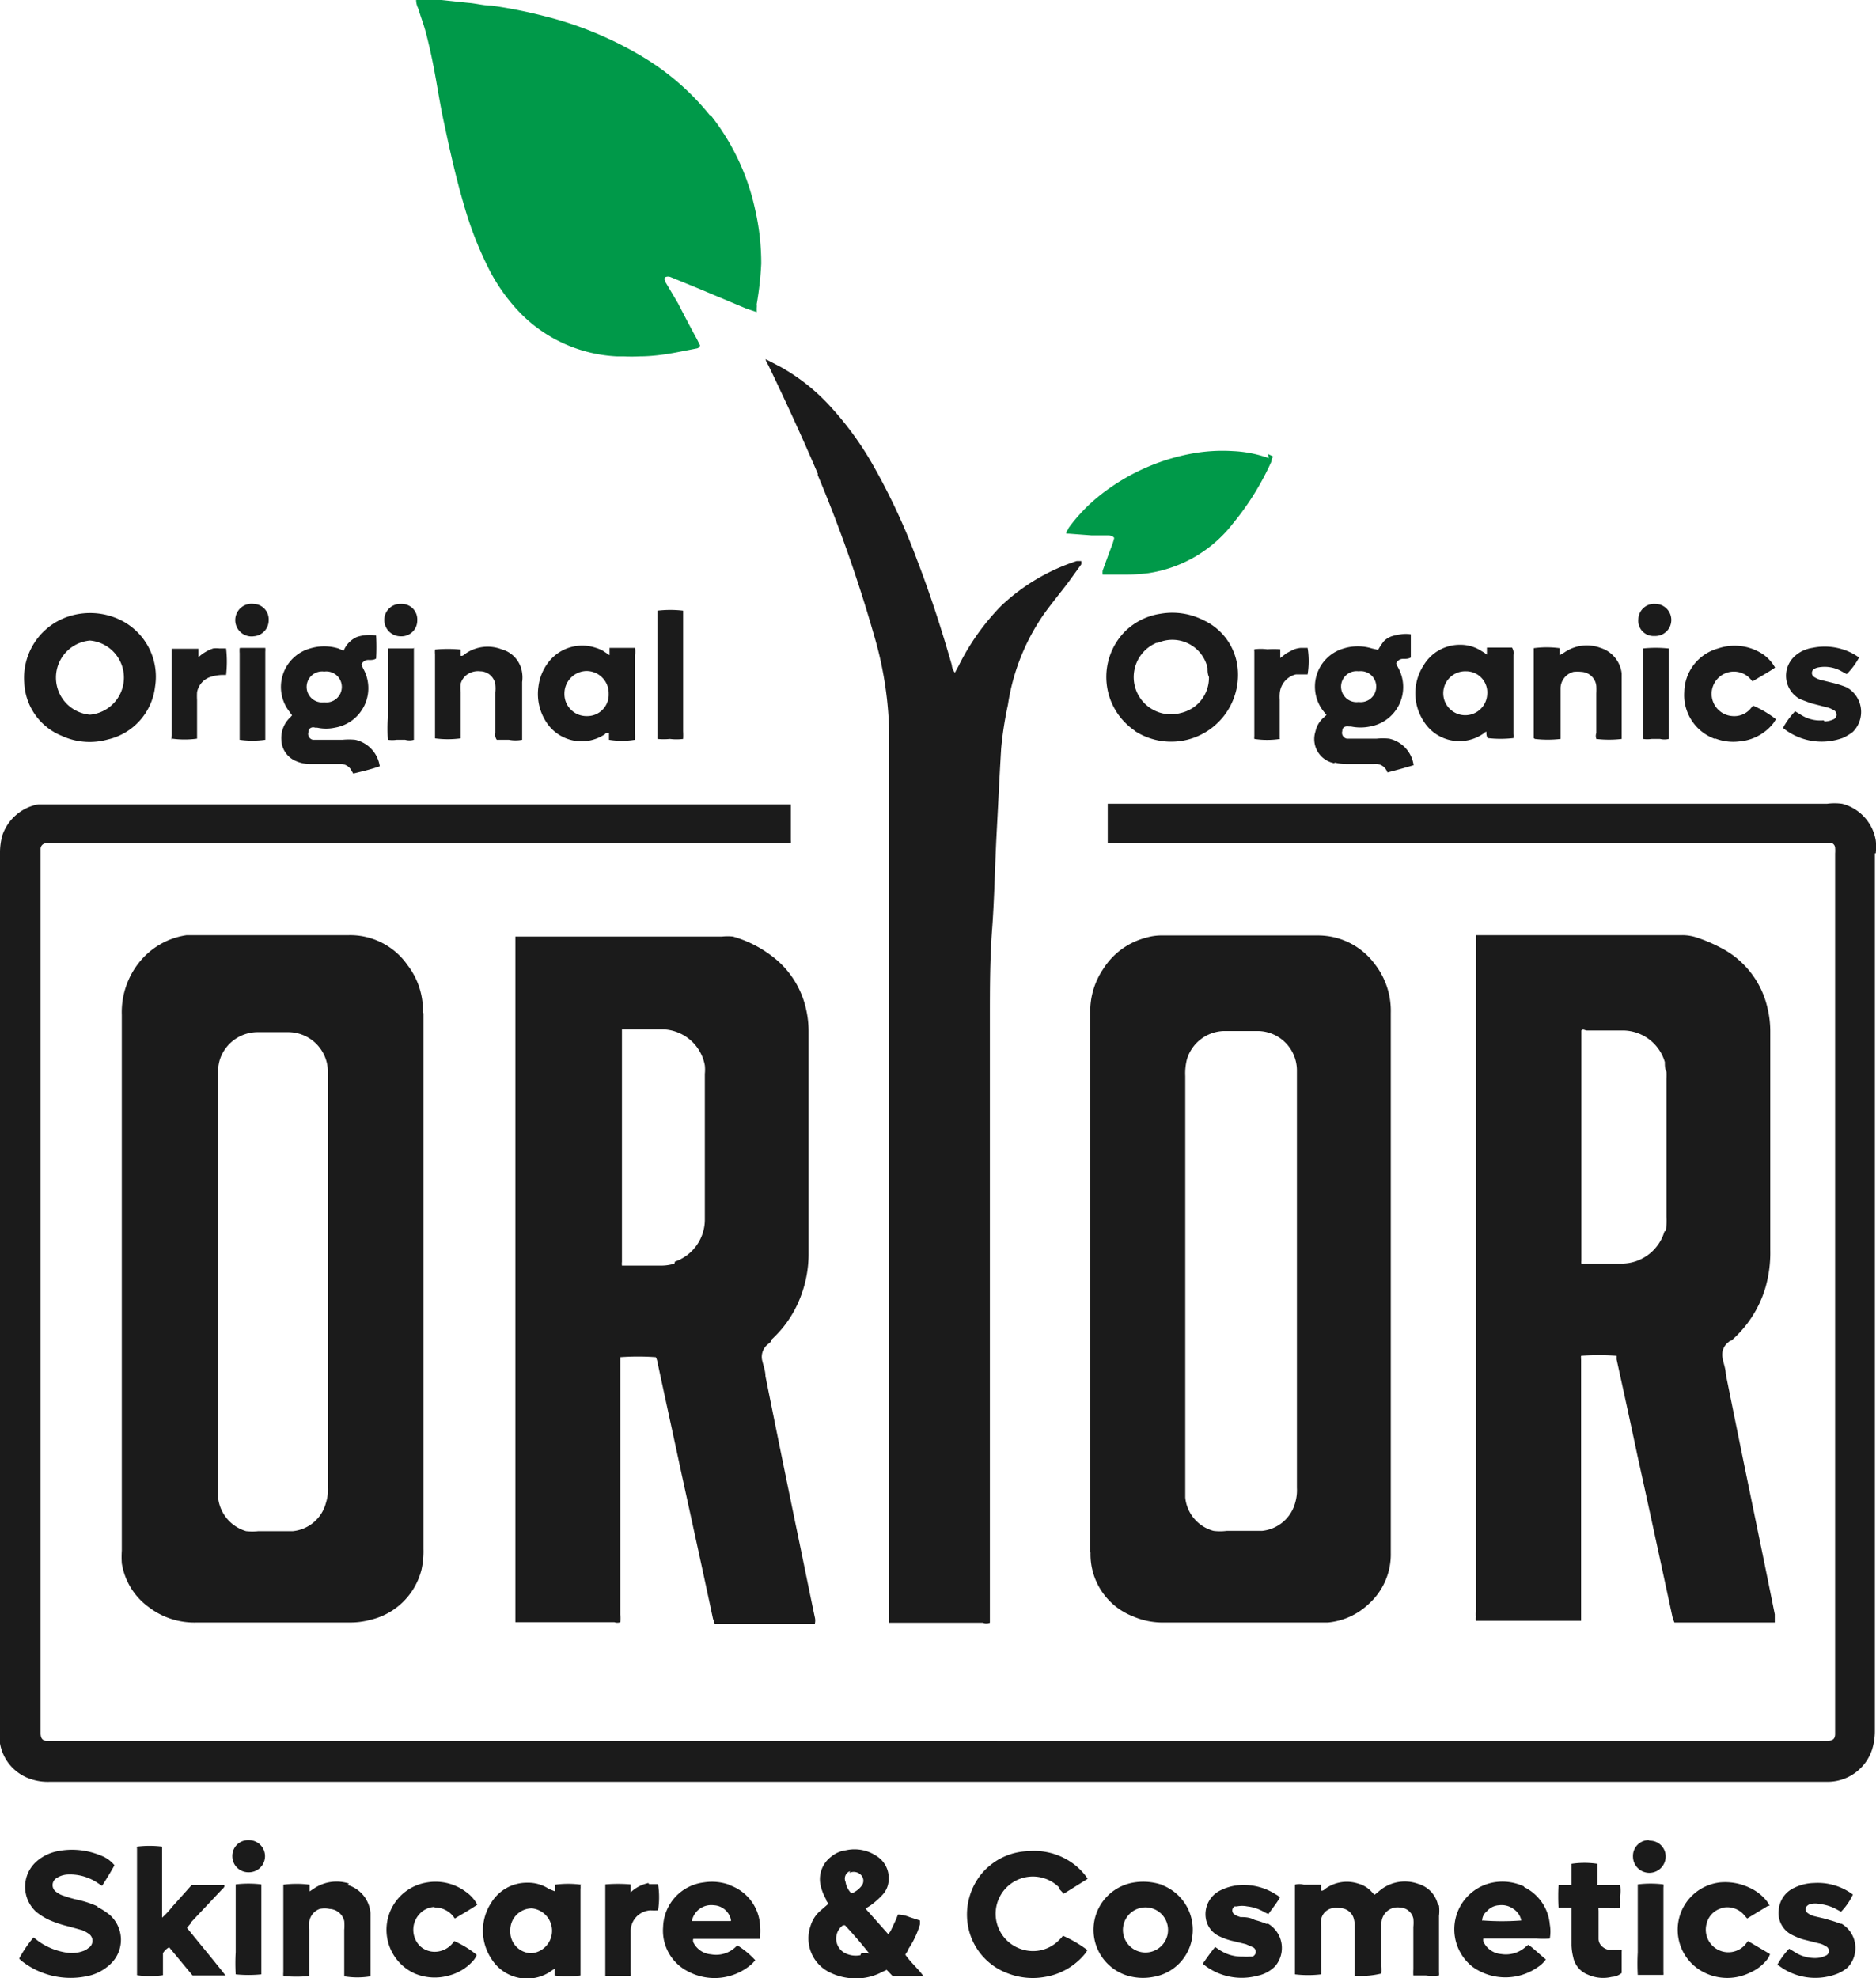 <svg viewBox="0 0 66.54 70.17" xmlns="http://www.w3.org/2000/svg"><defs><style>.cls-1{fill:#009949;}.cls-2{fill:#1b1b1b;}</style></defs><g data-name="Layer 2" id="Layer_2"><g data-name="Layer 1" id="Layer_1-2"><path d="M25.18,4.09A9,9,0,0,0,22.77,2,12.79,12.79,0,0,0,19.3.57,17,17,0,0,0,17.44.2c-.28,0-.56-.08-.84-.1L15.66,0l-.77,0-.13,0a.65.65,0,0,0,.07.29c.1.33.23.66.31,1,.13.52.23,1,.33,1.57s.18,1.06.3,1.59c.21,1,.42,1.92.7,2.87a12.63,12.63,0,0,0,.83,2.14,6.44,6.44,0,0,0,1.24,1.73,5.15,5.15,0,0,0,3.33,1.45l.25,0a5.43,5.43,0,0,0,.57,0c.43,0,.87-.06,1.3-.14l.72-.14a.14.14,0,0,0,.12-.11l-.11-.22c-.23-.42-.45-.84-.67-1.27L23.6,10c0-.05-.07-.1,0-.17a.25.25,0,0,1,.19,0l1,.41,1.69.71.36.12,0-.15a.59.59,0,0,0,0-.13A11.51,11.51,0,0,0,27,9.35a8.55,8.55,0,0,0-.21-1.89,8.17,8.17,0,0,0-1.58-3.37" class="cls-1"></path><path d="M45,16.25A4.29,4.29,0,0,0,43.73,16a6,6,0,0,0-1.52.1A7.4,7.4,0,0,0,39,17.58a6,6,0,0,0-1.1,1.15c0,.06-.1.11-.08.2l.1,0,.8.06.56,0c.08,0,.17,0,.24.09a2.17,2.17,0,0,1-.07.24c-.12.31-.23.62-.34.92a.58.58,0,0,0,0,.14l.12,0h.14l.52,0a5.92,5.92,0,0,0,.84-.05,4.67,4.67,0,0,0,3-1.76,9.71,9.71,0,0,0,1.37-2.21c0-.05,0-.09.06-.16a1,1,0,0,0-.18-.09" class="cls-1"></path><path d="M66.53,30.27a1.91,1.91,0,0,0,0-.47,1.62,1.62,0,0,0-1.19-1.29,2,2,0,0,0-.54,0H39.43l-.14,0v1.38a.81.81,0,0,0,.34,0H64.92a.19.19,0,0,1,.17.19,1.21,1.21,0,0,1,0,.19V61.5c0,.18-.08.24-.25.25H1.68c-.17,0-.23-.08-.24-.25V30.12a.2.2,0,0,1,.2-.21,2.61,2.61,0,0,1,.28,0h26l.13,0a.49.49,0,0,0,0-.11V28.53s0,0,0,0l0,0H1.36A1.66,1.66,0,0,0,.08,29.64a2.32,2.32,0,0,0-.08.65V61.38a2.38,2.38,0,0,0,0,.46,1.62,1.62,0,0,0,1.11,1.27,1.87,1.87,0,0,0,.67.09h63.1a1.66,1.66,0,0,0,1.52-1.14,2.18,2.18,0,0,0,.1-.67q0-15.55,0-31.12" class="cls-2"></path><path d="M61.41,47.55a4,4,0,0,0,1.2-1.85,4.46,4.46,0,0,0,.18-1.36V36.61a3.49,3.49,0,0,0-.1-.86A3.19,3.19,0,0,0,61,33.6a5.39,5.39,0,0,0-.86-.36,1.61,1.61,0,0,0-.49-.07H52.5l-.15,0v24a1.09,1.09,0,0,0,0,.18.68.68,0,0,0,0,.14h3.46c.09,0,.18,0,.27,0V48.22a.51.51,0,0,1,0-.13,8.82,8.82,0,0,1,1.26,0l0,.13c.25,1.14.5,2.28.74,3.42.42,1.9.83,3.81,1.24,5.71a1.59,1.59,0,0,0,.07.2c1.18,0,2.35,0,3.56,0,0-.12,0-.2,0-.29-.28-1.4-.57-2.8-.86-4.21s-.59-2.88-.88-4.32c0-.18-.08-.37-.11-.55a.56.56,0,0,1,.2-.57l.07-.06m-2.33-3.88a1.59,1.59,0,0,1-1.47,1.15c-.47,0-.94,0-1.41,0h-.07a.44.44,0,0,1,0-.1V36.55c.06-.07.13,0,.19,0h1.29a1.56,1.56,0,0,1,1.48,1.12c0,.12,0,.24.06.35a1.92,1.92,0,0,1,0,.24v4.9A2.09,2.09,0,0,1,59.08,43.67Z" class="cls-2"></path><path d="M27.36,47.52a3.94,3.94,0,0,0,1-1.43,4.25,4.25,0,0,0,.32-1.65V36.61a3.55,3.55,0,0,0-.1-.86A3.21,3.21,0,0,0,27.49,34,4.18,4.18,0,0,0,26,33.22a1.74,1.74,0,0,0-.39,0H18.28c0,.13,0,.23,0,.33V57.4s0,.09,0,.14h1.56q1,0,1.95,0a.31.31,0,0,0,.21,0,.82.82,0,0,0,0-.27v-9s0-.09,0-.13a8.83,8.83,0,0,1,1.26,0,.5.5,0,0,1,.05.13c.28,1.31.57,2.63.85,3.94.38,1.74.76,3.47,1.13,5.21a1.89,1.89,0,0,1,.06.18h3.3c.08,0,.17,0,.25,0a.48.48,0,0,0,0-.24c-.23-1.09-.45-2.19-.68-3.29-.36-1.75-.72-3.51-1.07-5.26,0-.18-.07-.36-.11-.53a.57.57,0,0,1,.21-.61l.09-.08m-3.42-2.77a1.54,1.54,0,0,1-.42.07H22.06a.5.5,0,0,1,0-.13V36.51h1.46A1.56,1.56,0,0,1,25,37.79a1.46,1.46,0,0,1,0,.3c0,1.71,0,3.43,0,5.14A1.58,1.58,0,0,1,23.94,44.75Z" class="cls-2"></path><path d="M15,35.9a2.62,2.62,0,0,0-.54-1.66,2.48,2.48,0,0,0-2.09-1.07H6.62a2.64,2.64,0,0,0-1.71,1A2.83,2.83,0,0,0,4.32,36V55a3.4,3.4,0,0,0,0,.45A2.38,2.38,0,0,0,5.27,57,2.66,2.66,0,0,0,7,57.55h5.38a2.63,2.63,0,0,0,.74-.09,2.44,2.44,0,0,0,1.83-1.78,3,3,0,0,0,.07-.74v-19M11.56,53.31a1.35,1.35,0,0,1-1.17,1l-.3,0H9.17a2.12,2.12,0,0,1-.44,0,1.39,1.39,0,0,1-1-1.27,2.26,2.26,0,0,1,0-.26V38.12a1.78,1.78,0,0,1,.06-.51,1.41,1.41,0,0,1,1.33-1H10.2A1.41,1.41,0,0,1,11.63,38V52.75A1.51,1.51,0,0,1,11.56,53.31Z" class="cls-2"></path><path d="M38.68,55.06a2.36,2.36,0,0,0,1.5,2.27,2.65,2.65,0,0,0,1.15.22h5.24l.54,0a2.43,2.43,0,0,0,1.44-.66,2.36,2.36,0,0,0,.78-1.8c0-1.07,0-2.15,0-3.22V35.93a2.7,2.7,0,0,0-.58-1.75,2.5,2.5,0,0,0-2-1H41.23a1.89,1.89,0,0,0-.58.08,2.55,2.55,0,0,0-1.52,1.11,2.67,2.67,0,0,0-.46,1.53c0,3.19,0,6.37,0,9.56s0,6.41,0,9.61M42.1,37.57a1.41,1.41,0,0,1,1.31-1h1.17A1.4,1.4,0,0,1,46,38c0,.08,0,.17,0,.26V52.77a1.57,1.57,0,0,1-.06.53,1.36,1.36,0,0,1-1.17,1l-.26,0h-1a1.83,1.83,0,0,1-.47,0,1.36,1.36,0,0,1-1-1.18c0-.11,0-.22,0-.33V38.17A2.05,2.05,0,0,1,42.1,37.57Z" class="cls-2"></path><path d="M29,16.84A50.23,50.23,0,0,1,31,22.53a13,13,0,0,1,.54,3.61v9.17c0,4,0,8,0,12,0,2.57,0,5.14,0,7.71,0,.78,0,1.55,0,2.33,0,.07,0,.14,0,.21h3.32a.34.34,0,0,0,.25,0v-.29c0-1.53,0-3.07,0-4.6,0-3,0-5.89,0-8.84,0-1.23,0-2.47,0-3.71s0-2.63,0-4c0-1.06,0-2.11.08-3.17s.1-2.27.16-3.4.1-2,.16-3A12.87,12.87,0,0,1,35.75,25,7.61,7.61,0,0,1,37,21.82c.29-.41.61-.79.91-1.19l.44-.61a.48.48,0,0,0,0-.12l-.16,0a7.09,7.09,0,0,0-2.67,1.58A8.3,8.3,0,0,0,34,23.62l-.13.24a.47.47,0,0,1-.11-.27c-.36-1.26-.76-2.5-1.23-3.72A22.7,22.7,0,0,0,31,16.56a11.38,11.38,0,0,0-1.62-2.22A7,7,0,0,0,27.66,13l-.5-.26,0,0c0,.07.06.15.1.23.61,1.27,1.2,2.55,1.75,3.84" class="cls-2"></path><path d="M2.19,26.1a2.36,2.36,0,0,0,1.63.13A2.18,2.18,0,0,0,5.5,24.36a2.24,2.24,0,0,0-1.34-2.42,2.47,2.47,0,0,0-1.61-.11A2.29,2.29,0,0,0,.86,24.21,2.13,2.13,0,0,0,2.19,26.1m1-3.38a1.32,1.32,0,0,1,0,2.63,1.32,1.32,0,0,1,0-2.63Z" class="cls-2"></path><path d="M10.29,25.45a1,1,0,0,0-.31.8.84.84,0,0,0,.53.75,1.24,1.24,0,0,0,.5.1h1.08a.42.42,0,0,1,.38.24l.06.1c.32-.08.63-.15.94-.26a1.13,1.13,0,0,0-.87-.94,2.3,2.3,0,0,0-.45,0h-.82l-.23,0a.21.21,0,0,1-.16-.27c0-.14.12-.2.24-.16h.07a1.49,1.49,0,0,0,.63,0,1.42,1.42,0,0,0,1-2.1l-.06-.14a.26.26,0,0,1,.27-.16c.08,0,.17,0,.25-.05a7.51,7.51,0,0,0,0-.82,1.49,1.49,0,0,0-.67.05.89.89,0,0,0-.48.49L12,23a1.71,1.71,0,0,0-1,0,1.42,1.42,0,0,0-.72,2.26,1,1,0,0,0,.08.11l-.05.06-.06.05m1.25-1.66a.55.55,0,1,1,0,1.09.55.55,0,1,1,0-1.09Z" class="cls-2"></path><path d="M21.49,26,21.6,26c0,.1,0,.17,0,.24a2.82,2.82,0,0,0,.92,0,1.69,1.69,0,0,0,0-.23V23.24a.58.58,0,0,0,0-.26q-.45,0-.9,0c0,.09,0,.16,0,.26l-.24-.16a1.22,1.22,0,0,0-.24-.1,1.51,1.51,0,0,0-1.71.54,1.74,1.74,0,0,0-.33.82,1.82,1.82,0,0,0,.36,1.39,1.49,1.49,0,0,0,2,.31m-.64-2.24a.79.79,0,0,1,.77.81.76.76,0,0,1-.78.79.78.78,0,0,1-.79-.79A.8.8,0,0,1,20.85,23.8Z" class="cls-2"></path><path d="M15.43,26.19h0a3.45,3.45,0,0,0,.91,0c0-.08,0-.16,0-.24V24.55a1.53,1.53,0,0,1,0-.3.59.59,0,0,1,.35-.39.66.66,0,0,1,.34-.05.55.55,0,0,1,.54.47,1.27,1.27,0,0,1,0,.28V26a.31.31,0,0,0,.05.24h.43a1.25,1.25,0,0,0,.47,0v-.12c0-.64,0-1.29,0-1.93a1.12,1.12,0,0,0,0-.32,1,1,0,0,0-.73-.84,1.37,1.37,0,0,0-1.3.17s-.07.08-.15.06l0-.22a4.55,4.55,0,0,0-.91,0s0,0,0,0a1,1,0,0,0,0,.17c0,1,0,2,0,2.95a0,0,0,0,0,0,0" class="cls-2"></path><path d="M23.32,26.21a2.2,2.2,0,0,0,.44,0,1.87,1.87,0,0,0,.47,0,2.53,2.53,0,0,0,0-.27V21.86c0-.07,0-.14,0-.2a3.94,3.94,0,0,0-.91,0v4.44a.44.44,0,0,0,0,.1" class="cls-2"></path><path d="M6.1,26.2a3.31,3.31,0,0,0,.89,0c0-.06,0-.14,0-.22,0-.39,0-.77,0-1.15a2.46,2.46,0,0,1,0-.28A.71.71,0,0,1,7.5,24a1.59,1.59,0,0,1,.37-.06l.15,0a4.16,4.16,0,0,0,0-.94H7.78a.85.85,0,0,0-.22,0,1.47,1.47,0,0,0-.52.31c0-.11,0-.19,0-.3H6.09c0,.08,0,.14,0,.2v2.88a.57.57,0,0,0,0,.15" class="cls-2"></path><path d="M14.65,23h-.89c0,.29,0,.56,0,.82v1.62a5.35,5.35,0,0,0,0,.8,1.1,1.1,0,0,0,.31,0h.3a.57.57,0,0,0,.31,0v-3c0-.08,0-.17,0-.26" class="cls-2"></path><path d="M8.5,23a1.28,1.28,0,0,0,0,.17c0,1.16,0,2.84,0,3.07a3.19,3.19,0,0,0,.91,0s0-.09,0-.13V23.12a.89.89,0,0,0,0-.14c-.3,0-.59,0-.9,0" class="cls-2"></path><path d="M8.94,22.57A.57.57,0,0,0,9.53,22,.55.55,0,0,0,9,21.42a.58.58,0,1,0,0,1.15" class="cls-2"></path><path d="M14.21,22.57A.56.56,0,0,0,14.8,22a.55.55,0,0,0-.57-.58.57.57,0,0,0-.6.56.58.58,0,0,0,.58.59" class="cls-2"></path><path d="M40.24,25.92a2.37,2.37,0,0,0,3.66-2.2A2.1,2.1,0,0,0,42.69,22a2.44,2.44,0,0,0-1.53-.23,2.26,2.26,0,0,0-1.26.63,2.3,2.3,0,0,0,.34,3.51m.83-3.11a1.28,1.28,0,0,1,1.76.89c0,.1,0,.22.05.32a1.28,1.28,0,0,1-1,1.28,1.32,1.32,0,0,1-.86-2.49Z" class="cls-2"></path><path d="M47.35,27.05a1.83,1.83,0,0,0,.4.05h1a.43.43,0,0,1,.46.3s0,0,0,0c.3-.08.61-.16.93-.26a1.12,1.12,0,0,0-.87-.94,2.2,2.2,0,0,0-.44,0H48l-.23,0a.21.21,0,0,1-.16-.27c0-.13.09-.18.24-.16h.07a1.68,1.68,0,0,0,.67,0,1.42,1.42,0,0,0,1-2.09,1,1,0,0,1-.07-.15.27.27,0,0,1,.27-.16c.08,0,.17,0,.25-.05,0-.27,0-.54,0-.82a1.1,1.1,0,0,0-.36,0,1.83,1.83,0,0,0-.32.07.7.7,0,0,0-.29.19,2.9,2.9,0,0,0-.19.29L48.66,23a1.69,1.69,0,0,0-1,0,1.41,1.41,0,0,0-.7,2.25l.09.11-.11.1a.9.9,0,0,0-.28.48.87.87,0,0,0,.66,1.13m.87-3.26a.55.55,0,1,1,0,1.09.55.55,0,1,1,0-1.09Z" class="cls-2"></path><path d="M52.62,26l.1-.05c0,.09,0,.16.05.23a3.91,3.91,0,0,0,.91,0,.77.77,0,0,0,0-.15V23.23a.36.36,0,0,0-.05-.26c-.29,0-.59,0-.89,0,0,.08,0,.16,0,.25a1.4,1.4,0,0,0-.18-.12,1.37,1.37,0,0,0-.78-.23,1.49,1.49,0,0,0-1.28.72,1.82,1.82,0,0,0,0,2,1.49,1.49,0,0,0,2.13.42M52,23.81a.75.75,0,0,1,.75.81.78.78,0,1,1-.75-.81Z" class="cls-2"></path><path d="M54.44,26.21a3.9,3.9,0,0,0,.91,0c0-.08,0-.15,0-.23V24.4a.62.62,0,0,1,.46-.57,1.27,1.27,0,0,1,.28,0,.56.56,0,0,1,.53.5,2.26,2.26,0,0,1,0,.26V26a.32.32,0,0,0,0,.21,3.88,3.88,0,0,0,.9,0c0-.07,0-.12,0-.17V24.19c0-.1,0-.2,0-.3a1.08,1.08,0,0,0-.75-.91,1.39,1.39,0,0,0-1.28.16l-.17.1c0-.1,0-.17,0-.25a3.43,3.43,0,0,0-.92,0s0,.06,0,.08v3s0,.08,0,.11" class="cls-2"></path><path d="M60.83,26.19a1.76,1.76,0,0,0,.85.11,1.72,1.72,0,0,0,1.23-.66l.08-.13a3.66,3.66,0,0,0-.81-.48l-.12.14a.76.76,0,0,1-.6.23A.79.79,0,1,1,62,24a1.29,1.29,0,0,1,.16.17c.27-.17.54-.31.8-.49a1.41,1.41,0,0,0-.41-.46A1.81,1.81,0,0,0,60.94,23a1.63,1.63,0,0,0-1.2,1.54,1.65,1.65,0,0,0,1.09,1.67" class="cls-2"></path><path d="M64.68,25.55a1.26,1.26,0,0,1-.84-.22l-.17-.1a2.81,2.81,0,0,0-.43.59,2.18,2.18,0,0,0,2.16.34,2.14,2.14,0,0,0,.32-.2,1,1,0,0,0-.22-1.58,3.45,3.45,0,0,0-.42-.14l-.53-.13a1,1,0,0,1-.21-.1.17.17,0,0,1,0-.28.49.49,0,0,1,.17-.06,1.21,1.21,0,0,1,.77.12l.22.12a2.39,2.39,0,0,0,.44-.59l0,0-.14-.09a2.12,2.12,0,0,0-1.52-.25,1.2,1.2,0,0,0-.64.31.94.94,0,0,0,.21,1.51l.37.14.54.14a.82.82,0,0,1,.26.1.18.18,0,0,1,0,.34.78.78,0,0,1-.3.07" class="cls-2"></path><path d="M45.39,26.19c0-.07,0-.15,0-.22V24.82a1.47,1.47,0,0,1,0-.21.75.75,0,0,1,.58-.69l.26,0,.15,0a2.93,2.93,0,0,0,0-.94h-.25a1,1,0,0,0-.25.06l-.25.13-.22.17c0-.11,0-.2,0-.31a3.61,3.61,0,0,0-.46,0,1.78,1.78,0,0,0-.46,0,.22.22,0,0,0,0,.08v3a.36.36,0,0,0,0,.1,3,3,0,0,0,.91,0" class="cls-2"></path><path d="M59.17,23a4.32,4.32,0,0,0-.89,0,.29.29,0,0,0,0,.09v3.05s0,0,0,.07a1,1,0,0,0,.3,0h.3a.67.67,0,0,0,.31,0c0-.09,0-.16,0-.24,0-.91,0-1.82,0-2.73,0-.08,0-.17,0-.24" class="cls-2"></path><path d="M58.71,22.56a.57.57,0,1,0,0-1.14.56.56,0,0,0-.6.55.54.54,0,0,0,.56.59" class="cls-2"></path><path d="M32.22,69.13a3.15,3.15,0,0,0,.41-.87s0-.09,0-.14L32.26,68a1.16,1.16,0,0,0-.41-.09l-.08.2-.18.38a.44.44,0,0,1-.09.11l-.8-.9c.1-.07.18-.11.25-.17a2.66,2.66,0,0,0,.35-.32.8.8,0,0,0,.22-.55.91.91,0,0,0-.42-.82A1.4,1.4,0,0,0,30,65.63a1,1,0,0,0-.51.22,1,1,0,0,0-.39,1,1.81,1.81,0,0,0,.2.52c0,.06.06.11.08.16l-.29.25a1.16,1.16,0,0,0-.34.53,1.34,1.34,0,0,0,.7,1.66,2,2,0,0,0,.58.18,2,2,0,0,0,1.27-.21l.15-.07.21.22h1.09s0,0,0,0c-.19-.27-.45-.48-.64-.76l.09-.14m-2.07-2.76a.36.36,0,0,1,.43.1.29.29,0,0,1,0,.36.82.82,0,0,1-.36.27.74.74,0,0,1-.21-.41A.28.28,0,0,1,30.15,66.37Zm.39,2.92a.85.85,0,0,1-.52-.06.58.58,0,0,1-.1-1l.07,0c.29.31.57.63.86,1C30.76,69.28,30.64,69.27,30.54,69.29Z" class="cls-2"></path><path d="M51,67.55a1,1,0,0,0-.7-.73,1.39,1.39,0,0,0-1.42.29l-.13.1-.12-.13a1,1,0,0,0-.46-.27A1.3,1.3,0,0,0,47,67s-.07.08-.14.06a1.3,1.3,0,0,1,0-.21h-.31c-.1,0-.21,0-.31,0a.56.56,0,0,0-.31,0v3.08s0,.07,0,.1a3.92,3.92,0,0,0,.93,0,2.53,2.53,0,0,0,0-.27V68.36a1.33,1.33,0,0,1,0-.28.5.5,0,0,1,.41-.4.86.86,0,0,1,.23,0A.52.52,0,0,1,48,68a.91.91,0,0,1,.05.33v1.55a1.41,1.41,0,0,0,0,.2A3.12,3.12,0,0,0,49,70a2.09,2.09,0,0,0,0-.25V68.26a.57.57,0,0,1,.65-.6.5.5,0,0,1,.48.39,1.45,1.45,0,0,1,0,.3v1.5a1.8,1.8,0,0,0,0,.22h.45a1.75,1.75,0,0,0,.46,0,.45.45,0,0,0,0-.11c0-.67,0-1.34,0-2a1.57,1.57,0,0,0,0-.37" class="cls-2"></path><path d="M37.57,67l.16.17.21-.13.64-.4a2.19,2.19,0,0,0-.72-.67,2.33,2.33,0,0,0-1.37-.31,2.24,2.24,0,0,0-1.68.81A2.28,2.28,0,0,0,34.3,68a2.21,2.21,0,0,0,1.46,2,2.44,2.44,0,0,0,1.31.12,2.32,2.32,0,0,0,1.43-.84l.07-.11a4.38,4.38,0,0,0-.87-.51s0,0-.05.07l-.08.08a1.29,1.29,0,0,1-1.3.34,1.32,1.32,0,1,1,1.3-2.2" class="cls-2"></path><path d="M54.07,66.92a1.8,1.8,0,0,0-1.1-.15,1.69,1.69,0,0,0-.73,3,2,2,0,0,0,2.31,0,1,1,0,0,0,.28-.27c-.21-.17-.4-.36-.62-.52l-.09.07a1.05,1.05,0,0,1-.87.26.76.76,0,0,1-.64-.45.56.56,0,0,1,0-.1H54.5a3.69,3.69,0,0,0,.47,0,1.42,1.42,0,0,0,0-.5,1.63,1.63,0,0,0-.92-1.33m-1.48,1.2a.44.44,0,0,1,.17-.34.61.61,0,0,1,.43-.21.71.71,0,0,1,.51.13.65.65,0,0,1,.28.41A9.17,9.17,0,0,1,52.59,68.12Z" class="cls-2"></path><path d="M41.23,66.86a2.07,2.07,0,0,0-1-.09,1.7,1.7,0,0,0-.32,3.28,1.92,1.92,0,0,0,1,.07,1.67,1.67,0,0,0,1.38-1.43,1.7,1.7,0,0,0-1.08-1.83m-.67,2.39a.8.8,0,0,1,0-1.59.8.8,0,1,1,0,1.59Z" class="cls-2"></path><path d="M61.05,67.68a.79.79,0,0,1,.78.21l.14.16.74-.45.06,0-.09-.15a1.65,1.65,0,0,0-.62-.49A2,2,0,0,0,61,66.77a1.69,1.69,0,0,0-.54,3.2,1.82,1.82,0,0,0,1.61,0,1.57,1.57,0,0,0,.65-.52,1,1,0,0,0,.06-.14L62,68.85l-.11.14a.8.8,0,0,1-1.36-.75.75.75,0,0,1,.55-.56" class="cls-2"></path><path d="M44.92,68.24a3.45,3.45,0,0,0-.42-.14C44.32,68,44.13,68,44,68a.78.78,0,0,1-.21-.09.17.17,0,0,1,0-.29s0,0,.08,0a.94.94,0,0,1,.37,0,1.52,1.52,0,0,1,.6.2,1.07,1.07,0,0,0,.15.07c.14-.2.29-.38.41-.59a.61.61,0,0,0-.14-.1,2.1,2.1,0,0,0-1.11-.34,1.83,1.83,0,0,0-.86.19.94.94,0,0,0-.52,1,.84.84,0,0,0,.44.61,2.27,2.27,0,0,0,.57.2l.41.1.23.1a.18.18,0,0,1,0,.34l-.08,0a2.34,2.34,0,0,1-.26,0,1.42,1.42,0,0,1-.8-.22l-.18-.12c-.16.19-.29.38-.43.58,0,0,0,.06.06.07a2.16,2.16,0,0,0,1.87.37,1.22,1.22,0,0,0,.63-.34,1,1,0,0,0-.26-1.51" class="cls-2"></path><path d="M65.29,68.24a3.45,3.45,0,0,0-.42-.14c-.18-.06-.36-.09-.55-.14a.75.75,0,0,1-.2-.1.17.17,0,0,1-.05-.23.28.28,0,0,1,.13-.09.77.77,0,0,1,.37,0,1.58,1.58,0,0,1,.6.2l.13.07a2.23,2.23,0,0,0,.42-.61,2.08,2.08,0,0,0-1.38-.41,1.68,1.68,0,0,0-.7.17.94.94,0,0,0-.55.79.86.86,0,0,0,.45.87,2.52,2.52,0,0,0,.41.17l.56.14a.64.64,0,0,1,.24.1.18.18,0,0,1,0,.34.84.84,0,0,1-.31.08,1.33,1.33,0,0,1-.8-.22l-.18-.11a2.7,2.7,0,0,0-.43.59l.05,0a2.14,2.14,0,0,0,2,.33,1.33,1.33,0,0,0,.45-.25,1,1,0,0,0-.22-1.56" class="cls-2"></path><path d="M56.65,67.68h.41a2.75,2.75,0,0,0,.4,0,2.87,2.87,0,0,0,0-.41,1.12,1.12,0,0,0,0-.41c-.27,0-.53,0-.8,0,0-.26,0-.5,0-.75a3.12,3.12,0,0,0-.92,0c0,.06,0,.12,0,.18v.45s0,.08,0,.12c-.16,0-.31,0-.46,0a7.33,7.33,0,0,0,0,.81h.46c0,.11,0,.18,0,.26V69a2,2,0,0,0,.06.42.84.84,0,0,0,.52.62,1.31,1.31,0,0,0,.85.08.59.59,0,0,0,.35-.14v-.75a.25.25,0,0,0,0-.07l-.14,0c-.1,0-.2,0-.3,0s-.37-.12-.38-.38v-1a.89.89,0,0,1,0-.15" class="cls-2"></path><path d="M59,66.84a3.71,3.71,0,0,0-.91,0c0,.26,0,.52,0,.79v1.62a7.24,7.24,0,0,0,0,.8c.31,0,.6,0,.91,0a.51.51,0,0,0,0-.1v-3a.36.36,0,0,0,0-.1" class="cls-2"></path><path d="M58.49,65.27a.56.56,0,0,0-.57.58.58.58,0,0,0,1.16,0,.56.56,0,0,0-.59-.56" class="cls-2"></path><path d="M3.48,67.63a3.49,3.49,0,0,0-.71-.24,3.94,3.94,0,0,1-.49-.14A.77.77,0,0,1,2,67.11a.29.29,0,0,1,0-.49.79.79,0,0,1,.4-.13,1.75,1.75,0,0,1,1.08.31l.14.09c.16-.25.31-.49.44-.73a1.16,1.16,0,0,0-.5-.35A2.63,2.63,0,0,0,2,65.67a1.6,1.6,0,0,0-.72.37,1.2,1.2,0,0,0,0,1.77,2.22,2.22,0,0,0,.46.29,4,4,0,0,0,.69.23l.47.13a1,1,0,0,1,.23.12.3.3,0,0,1,0,.52.56.56,0,0,1-.2.11,1.18,1.18,0,0,1-.56.05,2.3,2.3,0,0,1-1-.4l-.18-.14a4.33,4.33,0,0,0-.51.75.63.63,0,0,0,.12.11,2.81,2.81,0,0,0,2.26.52,1.67,1.67,0,0,0,.83-.41,1.18,1.18,0,0,0,0-1.77,2.66,2.66,0,0,0-.45-.29" class="cls-2"></path><path d="M6.78,68.18,7.89,67s.1-.07.06-.14H6.8l-.33.37-.35.39a3.17,3.17,0,0,1-.37.4V65.74c0-.08,0-.17,0-.24a3.71,3.71,0,0,0-.89,0,.14.14,0,0,0,0,.07V70s0,0,0,.06a3.12,3.12,0,0,0,.92,0c0-.05,0-.1,0-.16v-.42c0-.07,0-.15,0-.2A.55.55,0,0,1,6,69.07l.83,1H8s0,0,0,0c-.44-.56-.91-1.12-1.37-1.69l.13-.15" class="cls-2"></path><path d="M20.61,66.85a3.43,3.43,0,0,0-.92,0c0,.07,0,.14,0,.24L19.47,67a1.34,1.34,0,0,0-.78-.22,1.48,1.48,0,0,0-1.26.7,1.81,1.81,0,0,0,0,2,1.49,1.49,0,0,0,2.15.41l.09-.06c0,.1,0,.17,0,.24a3.5,3.5,0,0,0,.92,0s0-.07,0-.11V67a.5.5,0,0,0,0-.12m-1.7,2.4a.76.76,0,0,1-.79-.79.77.77,0,0,1,.77-.8.8.8,0,0,1,0,1.59Z" class="cls-2"></path><path d="M25.86,66.85a1.83,1.83,0,0,0-.9-.08,1.64,1.64,0,0,0-1.44,1.58,1.62,1.62,0,0,0,.89,1.58,2,2,0,0,0,2.27-.28l.11-.12a3,3,0,0,0-.64-.53,1,1,0,0,1-.93.32.76.76,0,0,1-.63-.43.22.22,0,0,1,0-.12c.27,0,.53,0,.78,0h1.59a1,1,0,0,0,0-.12,1.82,1.82,0,0,0,0-.33,1.61,1.61,0,0,0-1.1-1.46m.06,1.28H24.54a.7.7,0,0,1,.78-.56.65.65,0,0,1,.61.54Z" class="cls-2"></path><path d="M12.38,66.81a1.43,1.43,0,0,0-1.25.18l-.15.1c0-.1,0-.17,0-.24a3.57,3.57,0,0,0-.93,0s0,.07,0,.11v3a.61.61,0,0,0,0,.13,4.68,4.68,0,0,0,.92,0V68.44a2.46,2.46,0,0,1,0-.28.57.57,0,0,1,.37-.45.83.83,0,0,1,.35,0,.56.56,0,0,1,.52.43,1.63,1.63,0,0,1,0,.31v1.45c0,.07,0,.14,0,.2a2.81,2.81,0,0,0,.93,0V67.86a1.13,1.13,0,0,0-.81-1" class="cls-2"></path><path d="M15.39,67.66a.83.83,0,0,1,.74.39c.27-.16.53-.31.8-.49a1.31,1.31,0,0,0-.41-.46,1.8,1.8,0,0,0-1.37-.33A1.7,1.7,0,0,0,14.71,70a1.83,1.83,0,0,0,1.22.07,1.72,1.72,0,0,0,.85-.52.67.67,0,0,0,.13-.21,3.43,3.43,0,0,0-.8-.49.83.83,0,0,1-.57.37.77.77,0,0,1-.65-.2.82.82,0,0,1,0-1.14.75.75,0,0,1,.54-.24" class="cls-2"></path><path d="M23,66.79a1.33,1.33,0,0,0-.63.33c0-.1,0-.2,0-.28a5.29,5.29,0,0,0-.9,0s0,0,0,.06V70s0,0,0,.08c.29,0,.59,0,.9,0a.62.62,0,0,0,0-.12c0-.17,0-.34,0-.52v-.91a.74.74,0,0,1,.7-.77,2.23,2.23,0,0,0,.27,0,2.9,2.9,0,0,0,0-.93c-.1,0-.21,0-.32,0" class="cls-2"></path><path d="M9.27,66.84a3.73,3.73,0,0,0-.91,0c0,.26,0,.52,0,.79v1.61a6.89,6.89,0,0,0,0,.79,4.61,4.61,0,0,0,.91,0s0-.06,0-.08v-3s0-.07,0-.1" class="cls-2"></path><path d="M8.81,65.27a.56.56,0,0,0-.57.58.57.57,0,0,0,.59.56.57.57,0,1,0,0-1.14" class="cls-2"></path></g></g></svg> 